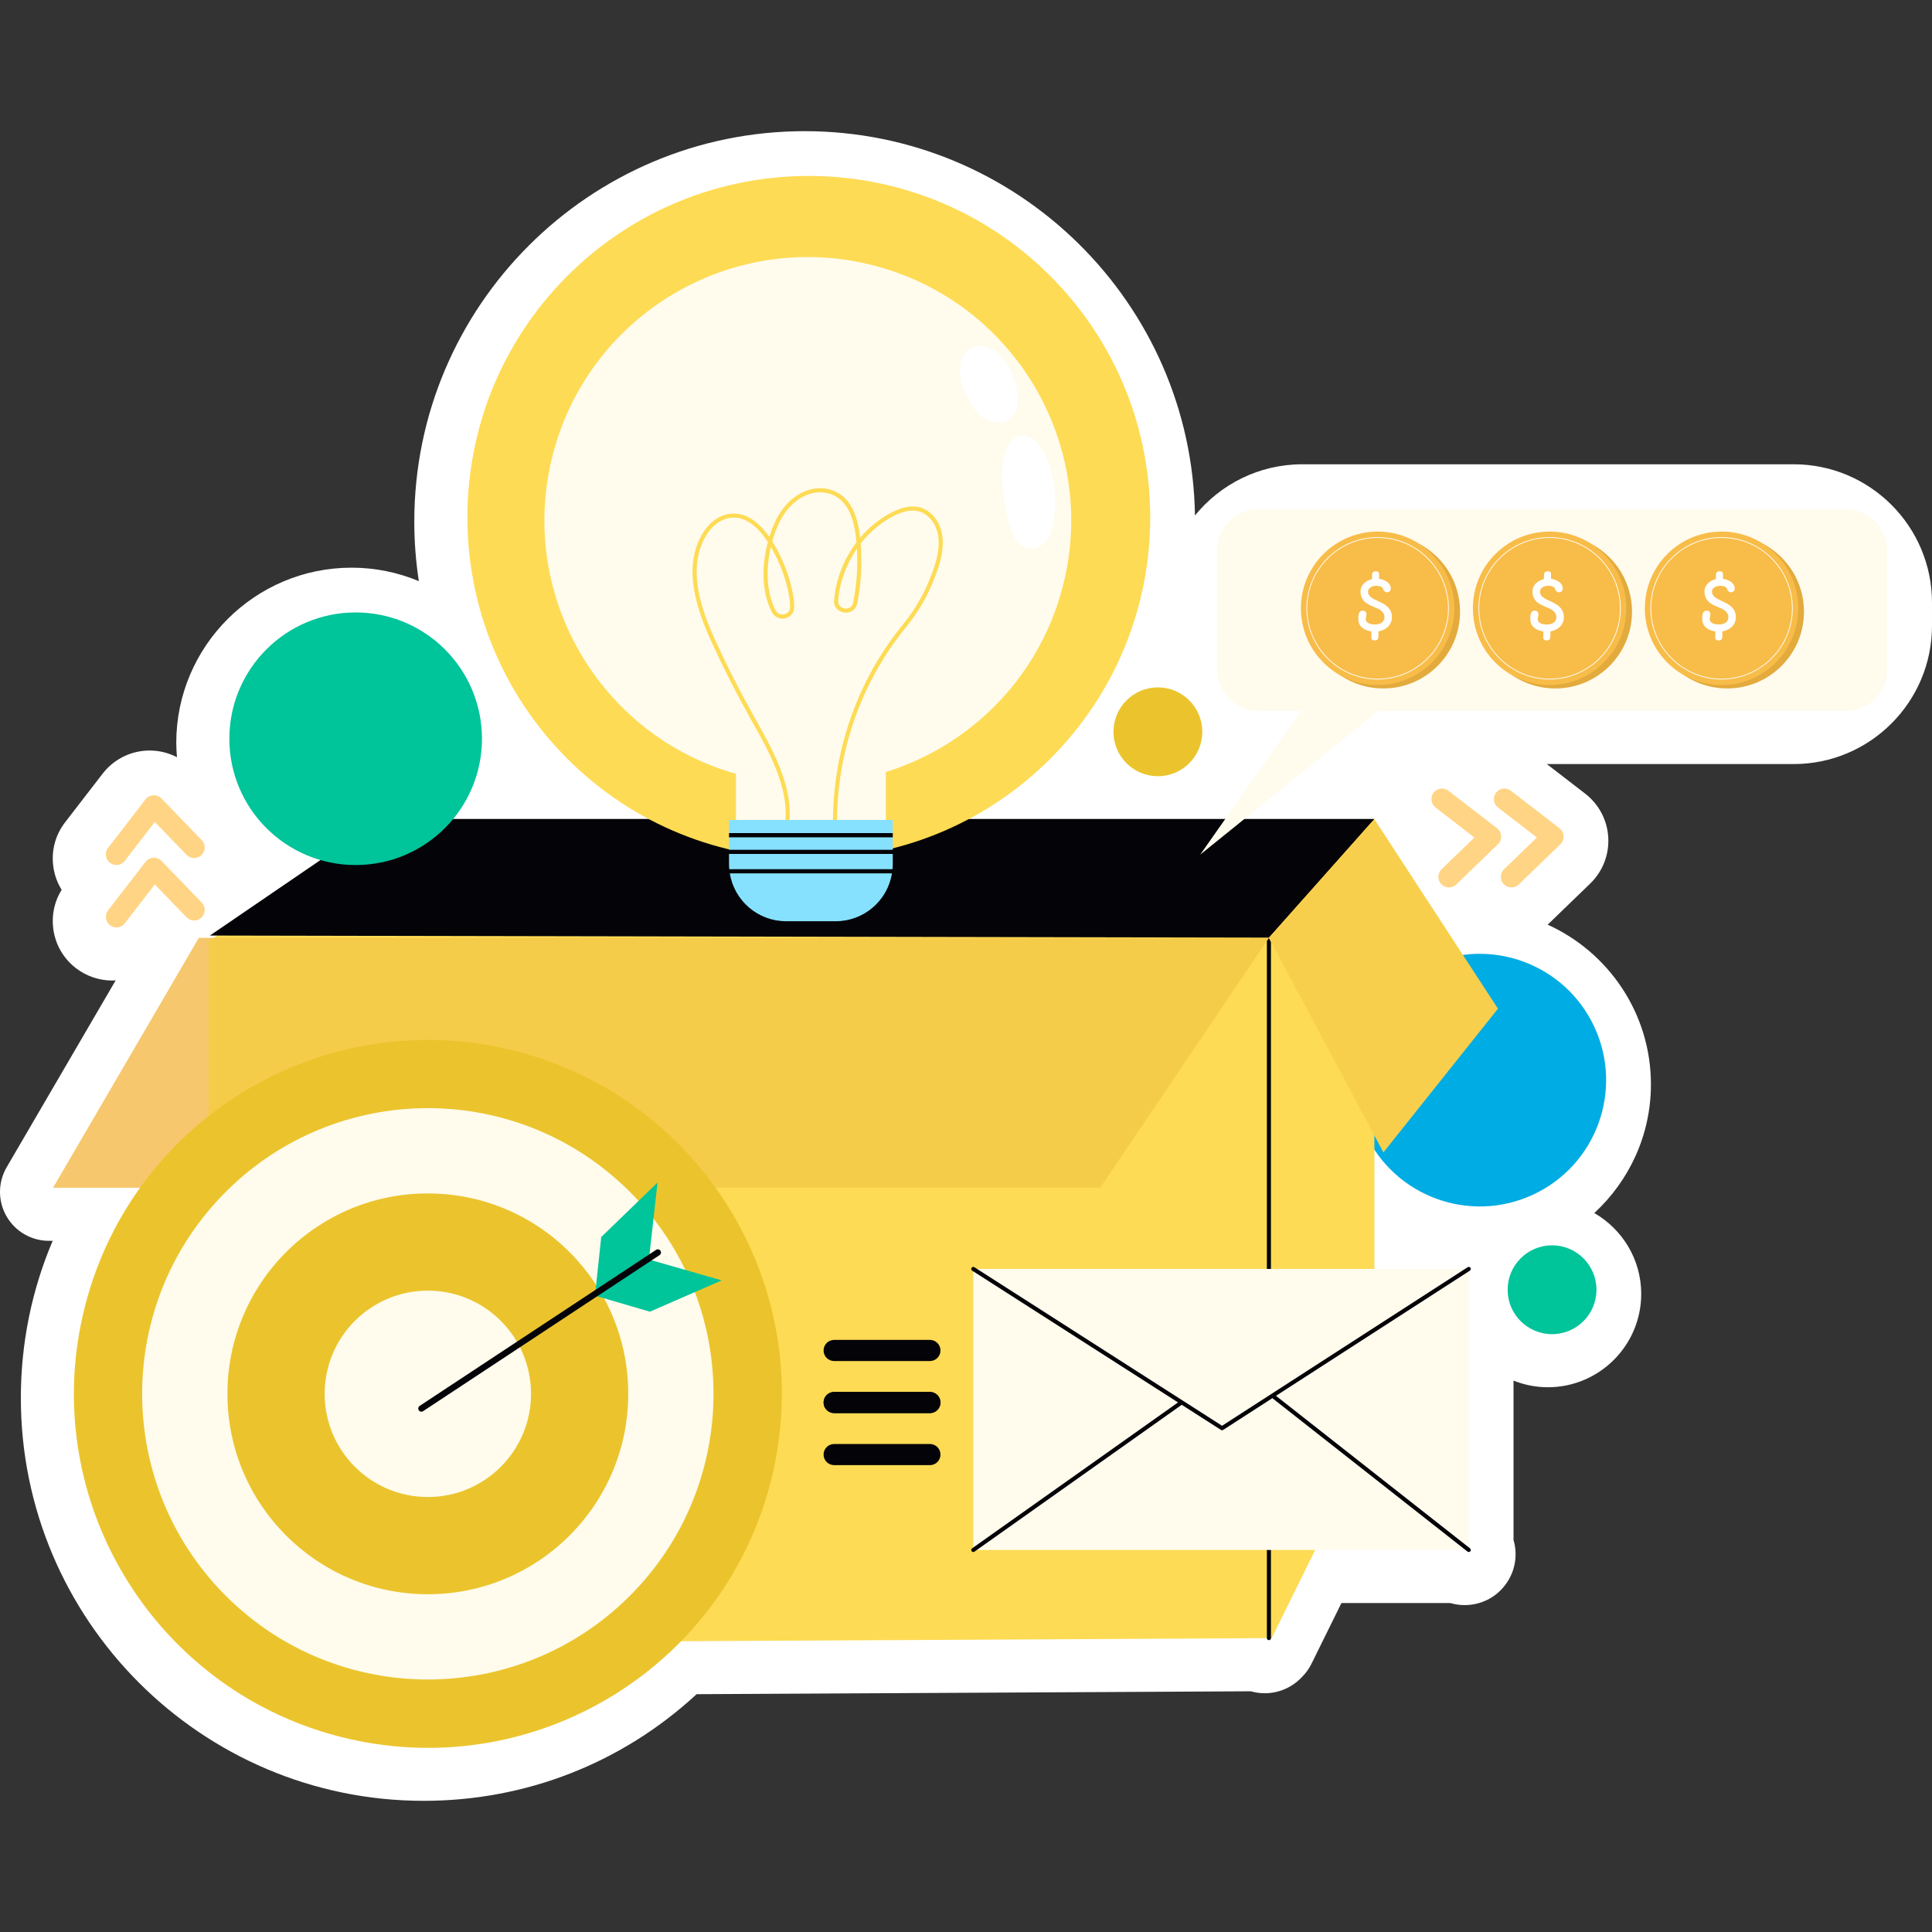 <svg width="512" height="512" viewBox="0 0 512 512" fill="none" xmlns="http://www.w3.org/2000/svg">
<rect x="0" y="0" width="512" height="512" fill="#333333" stroke="none"/>
<g clip-path="url(#clip0_43_575)">
<path d="M475.349 123.038H345.13C333.661 123.038 323.403 128.335 316.677 136.609C315.816 80.305 269.747 34.761 213.24 34.761C156.199 34.761 109.792 81.168 109.792 138.211C109.792 143.554 110.2 148.83 110.995 154.006C105.499 151.71 99.469 150.44 93.148 150.44C67.543 150.44 46.711 171.27 46.711 196.876C46.711 198.152 46.799 199.412 46.903 200.668C44.684 199.525 42.208 198.894 39.683 198.894C39.448 198.894 39.053 198.905 38.818 198.917C34.238 199.166 30.003 201.392 27.197 205.028L17.272 217.892C14.694 221.226 13.572 225.367 14.11 229.545C14.401 231.804 15.172 233.92 16.334 235.803C14.43 238.874 13.642 242.474 14.111 246.107C14.651 250.283 16.785 253.999 20.116 256.568C22.86 258.687 26.28 259.852 29.746 259.852C30.052 259.852 30.353 259.824 30.655 259.807L1.766 309.333C-0.573 313.342 -0.59 318.297 1.723 322.324C4.035 326.35 8.323 328.832 12.965 328.832H13.961C8.404 341.903 5.523 355.995 5.523 370.482C5.523 429.348 53.413 477.238 112.278 477.238C139.37 477.238 164.845 467.244 184.612 448.977L331.484 448.209C332.657 448.545 333.894 448.726 335.171 448.726C339.02 448.726 342.508 447.095 344.975 444.489C346.005 443.48 346.876 442.292 347.535 440.956L355.491 424.829H384.368C385.588 425.184 386.858 425.369 388.137 425.369C392.322 425.369 396.2 423.478 398.722 420.252C400.972 417.414 401.974 413.871 401.55 410.275C401.461 409.534 401.311 408.806 401.102 408.095V365.877C403.924 366.999 406.989 367.634 410.206 367.634C423.845 367.634 434.94 356.538 434.94 342.898C434.94 333.738 429.923 325.744 422.505 321.469C431.714 312.978 437.514 300.843 437.514 287.36C437.514 268.547 426.258 252.332 410.136 245.041C410.218 244.965 410.307 244.898 410.388 244.819L421.427 234.149C424.725 230.958 426.466 226.499 426.207 221.951C425.958 217.378 423.736 213.147 420.096 210.33L409.926 202.484H475.347C495.557 202.484 511.998 186.043 511.998 165.833V159.688C512 139.479 495.559 123.038 475.349 123.038Z" fill="white"/>
<path d="M406.239 316.615C423.011 308.843 430.307 288.947 422.536 272.175C414.765 255.403 394.868 248.107 378.097 255.878C361.325 263.649 354.028 283.546 361.799 300.318C369.571 317.089 389.467 324.386 406.239 316.615Z" fill="#00ACE4"/>
<path d="M52.69 248.555H336.276L291.586 314.762H14.069L52.69 248.555Z" fill="#FFD484"/>
<path d="M55.264 435.589V249.475L100.874 217.107H364.229V378.946L337.011 434.118L55.264 435.589Z" fill="#FEDB54"/>
<path d="M364.229 217.032H100.874L55.632 247.929L336.276 248.48L364.229 217.032Z" fill="#040308"/>
<path d="M336.276 434.659C335.977 434.659 335.736 434.417 335.736 434.119V249.36L336.276 248.555L336.817 249.564V434.118C336.816 434.417 336.575 434.659 336.276 434.659Z" fill="#040308"/>
<g opacity="0.27">
<path d="M52.69 248.555H336.276L291.586 314.762H14.069L52.69 248.555Z" fill="#DFA22D"/>
</g>
<path d="M336.276 248.555L366.62 305.383L396.965 267.314L364.229 217.107L336.276 248.555Z" fill="#FEDB54"/>
<g opacity="0.2">
<path d="M336.276 248.555L366.62 305.383L396.965 267.314L364.229 217.107L336.276 248.555Z" fill="#DFA22D"/>
</g>
<path d="M278.323 201.088C313.659 165.752 313.659 108.462 278.323 73.127C242.988 37.791 185.698 37.791 150.362 73.127C115.027 108.462 115.027 165.752 150.362 201.088C185.698 236.423 242.988 236.423 278.323 201.088Z" fill="#FEDB54"/>
<path d="M281.849 154.628C291.073 117.2 268.21 79.382 230.782 70.158C193.354 60.934 155.535 83.797 146.311 121.225C137.087 158.653 159.951 196.472 197.379 205.696C234.807 214.92 272.625 192.056 281.849 154.628Z" fill="#FFFBED"/>
<path d="M234.758 186.762H195.034V229.245H234.758V186.762Z" fill="#FFFBED"/>
<path d="M221.133 225.882C219.012 204.307 225.551 182.398 239.073 165.772C242.113 162.036 244.462 158.163 246.055 154.264C247.497 150.738 249.676 145.408 248.358 140.771C247.611 138.135 245.668 136.061 243.409 135.487C241.526 135.01 239.31 135.452 236.641 136.844C233.33 138.571 230.419 141.063 228.084 144.047C228.514 149.347 228.209 154.669 227.17 159.892C226.756 161.869 225.086 162.517 223.709 162.319C222.315 162.117 220.887 161.016 221.044 159.071C221.491 153.496 223.636 148.121 226.973 143.725C226.935 143.3 226.893 142.875 226.845 142.45C226.078 135.557 223.594 131.708 219.251 130.682C217.204 130.199 214.946 130.517 212.898 131.581C209.019 133.595 206.319 137.489 204.657 143.473C207.41 147.84 209.324 152.808 210.203 157.889C210.392 158.979 210.478 160.004 210.458 160.933C210.427 162.377 209.497 163.524 208.087 163.857C206.67 164.183 205.261 163.55 204.586 162.262C202.077 157.482 201.652 150.797 203.419 143.918C203.442 143.828 203.465 143.74 203.489 143.651C203.437 143.572 203.386 143.493 203.333 143.414C200.89 139.705 196.903 135.7 191.804 137.697C189.52 138.59 188.017 140.466 187.158 141.883C181.925 150.526 185.782 161.491 189.727 170.078C192.775 176.708 196.13 183.301 199.697 189.671L200.094 190.379C205.349 199.751 211.305 210.373 208.638 221.001L207.589 220.737C210.152 210.526 204.308 200.104 199.151 190.907L198.753 190.198C195.172 183.804 191.805 177.186 188.745 170.529C184.688 161.699 180.737 150.399 186.233 141.323C187.589 139.085 189.378 137.483 191.411 136.69C195.769 134.985 200.182 136.972 203.876 142.288C205.643 136.502 208.441 132.677 212.399 130.622C214.677 129.437 217.2 129.087 219.499 129.63C224.34 130.773 227.094 134.927 227.918 142.329C227.924 142.391 227.932 142.454 227.938 142.517C230.239 139.794 233.018 137.512 236.14 135.884C239.055 134.364 241.519 133.892 243.674 134.438C246.3 135.105 248.547 137.475 249.397 140.473C250.815 145.47 248.552 151.006 247.054 154.671C245.421 158.669 243.017 162.632 239.91 166.452C226.566 182.858 220.114 204.481 222.208 225.775L221.133 225.882ZM204.285 144.933C202.799 151.288 203.249 157.386 205.545 161.76C206.093 162.802 207.13 162.972 207.842 162.806C208.57 162.635 209.356 162.047 209.38 160.911C209.399 160.051 209.318 159.096 209.142 158.074C208.344 153.472 206.675 148.963 204.285 144.933ZM227.097 145.39C224.306 149.423 222.52 154.208 222.122 159.157C222.022 160.414 222.925 161.113 223.865 161.249C224.786 161.38 225.841 160.972 226.098 159.754C227.046 154.982 227.378 150.176 227.097 145.39Z" fill="#FEDB54"/>
<path d="M236.592 217.295V220.766L236.057 221.336L236.592 221.902V225.201L235.952 225.731L236.592 226.308V229.007C236.592 229.461 236.57 229.914 236.527 230.347L235.777 230.898L236.376 231.449C235.231 238.645 228.986 244.134 221.466 244.134H208.327C200.807 244.134 194.562 238.645 193.417 231.449L193.733 230.898L193.266 230.347C193.223 229.915 193.201 229.461 193.201 229.007L193.2 226.306L193.71 225.755L193.202 225.204V221.898L193.607 221.265L193.202 220.771V217.296H236.592V217.295Z" fill="#86E1FF"/>
<path d="M236.591 220.774H193.2V221.897H236.591V220.774Z" fill="#040308"/>
<path d="M236.591 225.203H193.2V226.305H236.591V225.203Z" fill="#040308"/>
<path d="M236.527 230.346C236.505 230.713 236.462 231.08 236.376 231.448H193.417C193.331 231.08 193.287 230.713 193.266 230.346H236.527Z" fill="#040308"/>
<path d="M254.428 98.227C254.394 100.729 255.298 103.152 256.427 105.385C257.565 107.638 259.03 109.852 261.224 111.099C263.418 112.346 266.489 112.34 268.22 110.503C269.555 109.086 269.817 106.966 269.692 105.023C269.461 101.412 268.108 97.88 265.868 95.038C261.615 89.644 254.531 90.556 254.428 98.227Z" fill="white"/>
<path d="M265.799 122.688C265.289 128.323 265.905 134.059 267.601 139.457C268.418 142.057 269.911 144.941 272.601 145.377C274.499 145.685 276.418 144.568 277.533 143.001C278.648 141.434 279.091 139.491 279.341 137.584C279.954 132.921 279.554 128.128 278.176 123.632C277.279 120.704 275.173 116.172 271.739 115.518C267.747 114.757 266.073 119.662 265.799 122.688Z" fill="white"/>
<path d="M489.176 188.417H333.509C327.48 188.417 322.548 183.485 322.548 177.456V145.861C322.548 139.832 327.48 134.9 333.509 134.9H489.176C495.204 134.9 500.137 139.832 500.137 145.861V177.456C500.137 183.485 495.205 188.417 489.176 188.417Z" fill="#FFFBED"/>
<path d="M348.305 183.452L318.069 226.486L370.702 184.003C370.702 184.003 348.305 184.003 348.305 183.452Z" fill="#FFFBED"/>
<path d="M366.586 182.439C377.815 182.439 386.918 173.336 386.918 162.107C386.918 150.878 377.815 141.775 366.586 141.775C355.357 141.775 346.254 150.878 346.254 162.107C346.254 173.336 355.357 182.439 366.586 182.439Z" fill="#F8BC49"/>
<g opacity="0.22">
<path d="M366.586 182.439C377.815 182.439 386.918 173.336 386.918 162.107C386.918 150.878 377.815 141.775 366.586 141.775C355.357 141.775 346.254 150.878 346.254 162.107C346.254 173.336 355.357 182.439 366.586 182.439Z" fill="#97670C"/>
</g>
<path d="M365.089 181.54C376.318 181.54 385.421 172.437 385.421 161.208C385.421 149.979 376.318 140.876 365.089 140.876C353.86 140.876 344.757 149.979 344.757 161.208C344.757 172.437 353.86 181.54 365.089 181.54Z" fill="#F8BC49"/>
<path d="M365.089 180.078C354.684 180.078 346.22 171.614 346.22 161.209C346.22 150.804 354.684 142.339 365.089 142.339C375.494 142.339 383.959 150.804 383.959 161.209C383.959 171.614 375.493 180.078 365.089 180.078ZM365.089 142.558C354.806 142.558 346.439 150.925 346.439 161.209C346.439 171.493 354.805 179.859 365.089 179.859C375.372 179.859 383.74 171.493 383.74 161.209C383.74 150.925 375.372 142.558 365.089 142.558Z" fill="#FFFBED"/>
<path d="M361.167 161.83C361.707 161.83 362.123 162.193 362.123 162.742C362.123 163.025 362.079 163.264 362.034 163.494C361.99 163.715 361.946 163.919 361.946 164.114C361.946 165.141 363.248 165.495 364.346 165.495C365.594 165.495 366.887 165.025 366.887 163.529C366.887 161.997 365.338 161.342 364.08 160.837C362.442 160.173 360.556 159.332 360.556 156.72C360.556 154.985 362.017 153.833 363.593 153.452V152.673C363.593 151.92 363.726 151.398 364.549 151.398C365.098 151.398 365.47 151.557 365.47 152.168C365.47 152.487 365.47 152.965 365.461 153.381C366.834 153.594 368.569 154.364 368.569 155.967C368.569 156.614 368.117 156.968 367.613 156.968C367.135 156.968 366.595 156.578 366.55 156.047C366.196 155.33 365.337 155.241 364.593 155.241C363.805 155.241 362.539 155.737 362.539 156.782C362.539 158.066 363.841 158.677 365.186 159.297C366.868 160.05 368.87 161.042 368.87 163.521C368.87 165.761 367.161 167.009 365.302 167.328V168.426C365.302 169.188 365.16 169.719 364.346 169.719C363.779 169.719 363.407 169.55 363.407 168.94C363.407 168.577 363.407 167.895 363.425 167.346C361.627 167.089 359.971 166.062 359.971 164.123C359.971 163.07 359.98 161.83 361.167 161.83Z" fill="white"/>
<path d="M412.159 182.439C423.388 182.439 432.491 173.336 432.491 162.107C432.491 150.878 423.388 141.775 412.159 141.775C400.93 141.775 391.827 150.878 391.827 162.107C391.827 173.336 400.93 182.439 412.159 182.439Z" fill="#F8BC49"/>
<g opacity="0.22">
<path d="M412.159 182.439C423.388 182.439 432.491 173.336 432.491 162.107C432.491 150.878 423.388 141.775 412.159 141.775C400.93 141.775 391.827 150.878 391.827 162.107C391.827 173.336 400.93 182.439 412.159 182.439Z" fill="#97670C"/>
</g>
<path d="M410.661 181.54C421.89 181.54 430.993 172.437 430.993 161.208C430.993 149.979 421.89 140.876 410.661 140.876C399.432 140.876 390.329 149.979 390.329 161.208C390.329 172.437 399.432 181.54 410.661 181.54Z" fill="#F8BC49"/>
<path d="M410.661 180.078C400.256 180.078 391.792 171.614 391.792 161.209C391.792 150.804 400.256 142.339 410.661 142.339C421.066 142.339 429.531 150.804 429.531 161.209C429.531 171.614 421.066 180.078 410.661 180.078ZM410.661 142.558C400.378 142.558 392.011 150.925 392.011 161.209C392.011 171.493 400.377 179.859 410.661 179.859C420.945 179.859 429.312 171.493 429.312 161.209C429.312 150.925 420.944 142.558 410.661 142.558Z" fill="#FFFBED"/>
<path d="M406.739 161.83C407.279 161.83 407.695 162.193 407.695 162.742C407.695 163.025 407.651 163.264 407.606 163.494C407.562 163.715 407.518 163.919 407.518 164.114C407.518 165.141 408.82 165.495 409.918 165.495C411.166 165.495 412.459 165.025 412.459 163.529C412.459 161.997 410.91 161.342 409.652 160.837C408.014 160.173 406.128 159.332 406.128 156.72C406.128 154.985 407.589 153.833 409.165 153.452V152.673C409.165 151.92 409.297 151.398 410.121 151.398C410.67 151.398 411.042 151.557 411.042 152.168C411.042 152.487 411.042 152.965 411.033 153.381C412.406 153.594 414.141 154.364 414.141 155.967C414.141 156.614 413.689 156.968 413.185 156.968C412.707 156.968 412.167 156.578 412.123 156.047C411.769 155.33 410.91 155.241 410.166 155.241C409.378 155.241 408.112 155.737 408.112 156.782C408.112 158.066 409.414 158.677 410.759 159.297C412.441 160.05 414.443 161.042 414.443 163.521C414.443 165.761 412.734 167.009 410.875 167.328V168.426C410.875 169.188 410.733 169.719 409.919 169.719C409.352 169.719 408.98 169.55 408.98 168.94C408.98 168.577 408.98 167.895 408.998 167.346C407.2 167.089 405.544 166.062 405.544 164.123C405.544 163.07 405.553 161.83 406.739 161.83Z" fill="white"/>
<path d="M457.731 182.439C468.96 182.439 478.063 173.336 478.063 162.107C478.063 150.878 468.96 141.775 457.731 141.775C446.502 141.775 437.399 150.878 437.399 162.107C437.399 173.336 446.502 182.439 457.731 182.439Z" fill="#F8BC49"/>
<g opacity="0.22">
<path d="M457.731 182.439C468.96 182.439 478.063 173.336 478.063 162.107C478.063 150.878 468.96 141.775 457.731 141.775C446.502 141.775 437.399 150.878 437.399 162.107C437.399 173.336 446.502 182.439 457.731 182.439Z" fill="#97670C"/>
</g>
<path d="M456.234 181.54C467.463 181.54 476.566 172.437 476.566 161.208C476.566 149.979 467.463 140.876 456.234 140.876C445.005 140.876 435.902 149.979 435.902 161.208C435.902 172.437 445.005 181.54 456.234 181.54Z" fill="#F8BC49"/>
<path d="M456.233 180.078C445.828 180.078 437.364 171.614 437.364 161.209C437.364 150.804 445.828 142.339 456.233 142.339C466.638 142.339 475.103 150.804 475.103 161.209C475.103 171.614 466.638 180.078 456.233 180.078ZM456.233 142.558C445.95 142.558 437.583 150.925 437.583 161.209C437.583 171.493 445.949 179.859 456.233 179.859C466.517 179.859 474.884 171.493 474.884 161.209C474.884 150.925 466.517 142.558 456.233 142.558Z" fill="#FFFBED"/>
<path d="M452.312 161.83C452.852 161.83 453.268 162.193 453.268 162.742C453.268 163.025 453.224 163.264 453.179 163.494C453.134 163.715 453.09 163.919 453.09 164.114C453.09 165.141 454.392 165.495 455.49 165.495C456.738 165.495 458.031 165.025 458.031 163.529C458.031 161.997 456.482 161.342 455.224 160.837C453.586 160.173 451.7 159.332 451.7 156.72C451.7 154.985 453.161 153.833 454.737 153.452V152.673C454.737 151.92 454.87 151.398 455.693 151.398C456.242 151.398 456.614 151.557 456.614 152.168C456.614 152.487 456.614 152.965 456.605 153.381C457.978 153.594 459.713 154.364 459.713 155.967C459.713 156.614 459.261 156.968 458.757 156.968C458.279 156.968 457.739 156.578 457.694 156.047C457.34 155.33 456.481 155.241 455.737 155.241C454.949 155.241 453.683 155.737 453.683 156.782C453.683 158.066 454.985 158.677 456.33 159.297C458.012 160.05 460.014 161.042 460.014 163.521C460.014 165.761 458.305 167.009 456.446 167.328V168.426C456.446 169.188 456.304 169.719 455.49 169.719C454.923 169.719 454.551 169.55 454.551 168.94C454.551 168.577 454.551 167.895 454.569 167.346C452.771 167.089 451.115 166.062 451.115 164.123C451.116 163.07 451.125 161.83 452.312 161.83Z" fill="white"/>
<path d="M204.736 390.69C216.499 340.243 185.14 289.812 134.693 278.048C84.246 266.285 33.815 297.644 22.051 348.091C10.288 398.537 41.647 448.969 92.094 460.732C142.541 472.496 192.972 441.137 204.736 390.69Z" fill="#EBC42D"/>
<path d="M166.913 422.912C196.479 393.346 196.479 345.409 166.913 315.843C137.347 286.277 89.41 286.277 59.844 315.843C30.278 345.409 30.278 393.346 59.844 422.912C89.41 452.478 137.347 452.478 166.913 422.912Z" fill="#FFFBED"/>
<path d="M113.382 422.489C142.714 422.489 166.492 398.711 166.492 369.379C166.492 340.047 142.714 316.269 113.382 316.269C84.05 316.269 60.272 340.047 60.272 369.379C60.272 398.711 84.05 422.489 113.382 422.489Z" fill="#EBC42D"/>
<path d="M140.728 369.379C140.728 384.482 128.485 396.725 113.382 396.725C98.279 396.725 86.036 384.482 86.036 369.379C86.036 354.276 98.279 342.033 113.382 342.033C128.485 342.033 140.728 354.277 140.728 369.379Z" fill="#FFFBED"/>
<path d="M172.374 333.898L191.264 339.314L172.228 347.609L157.666 343.352L172.374 333.898Z" fill="#00C49A"/>
<path d="M172.068 332.915L174.25 313.385L159.333 327.831L157.727 342.917L172.068 332.915Z" fill="#00C49A"/>
<path d="M111.678 374.107C111.407 374.107 111.141 373.975 110.981 373.732C110.727 373.347 110.832 372.829 111.217 372.576L173.87 331.227C174.258 330.972 174.772 331.08 175.026 331.463C175.28 331.848 175.175 332.366 174.79 332.619L112.137 373.968C111.995 374.062 111.835 374.107 111.678 374.107Z" fill="#040308"/>
<path d="M389.241 336.279H257.931V410.762H389.241V336.279Z" fill="#FFFBED"/>
<path d="M323.861 379.026C323.76 379.026 323.658 378.997 323.57 378.941L257.64 336.735C257.389 336.575 257.315 336.24 257.476 335.989C257.637 335.738 257.974 335.665 258.222 335.825L323.86 377.844L388.947 335.826C389.197 335.666 389.533 335.736 389.694 335.986C389.856 336.237 389.784 336.572 389.534 336.733L324.155 378.939C324.065 378.997 323.964 379.026 323.861 379.026Z" fill="#040308"/>
<path d="M257.931 411.302C257.762 411.302 257.595 411.223 257.49 411.074C257.318 410.83 257.375 410.494 257.619 410.321L312.516 371.425C312.76 371.256 313.094 371.31 313.269 371.554C313.441 371.798 313.384 372.134 313.14 372.307L258.243 411.203C258.149 411.27 258.04 411.302 257.931 411.302Z" fill="#040308"/>
<path d="M389.241 411.302C389.124 411.302 389.006 411.264 388.908 411.187L337.322 370.635C337.087 370.45 337.047 370.111 337.23 369.876C337.416 369.641 337.759 369.604 337.989 369.784L389.575 410.336C389.81 410.521 389.85 410.86 389.667 411.095C389.559 411.232 389.4 411.302 389.241 411.302Z" fill="#040308"/>
<path d="M246.437 360.69H221.058C219.51 360.69 218.257 359.437 218.257 357.889C218.257 356.341 219.511 355.088 221.058 355.088H246.437C247.985 355.088 249.238 356.341 249.238 357.889C249.238 359.437 247.984 360.69 246.437 360.69Z" fill="#040308"/>
<path d="M246.437 374.483H221.058C219.51 374.483 218.257 373.229 218.257 371.682C218.257 370.134 219.511 368.881 221.058 368.881H246.437C247.985 368.881 249.238 370.135 249.238 371.682C249.238 373.229 247.984 374.483 246.437 374.483Z" fill="#040308"/>
<path d="M246.437 374.483H221.058C219.51 374.483 218.257 373.229 218.257 371.682C218.257 370.134 219.511 368.881 221.058 368.881H246.437C247.985 368.881 249.238 370.135 249.238 371.682C249.238 373.229 247.984 374.483 246.437 374.483Z" fill="#040308"/>
<path d="M246.437 388.276H221.058C219.51 388.276 218.257 387.022 218.257 385.475C218.257 383.927 219.511 382.674 221.058 382.674H246.437C247.985 382.674 249.238 383.928 249.238 385.475C249.238 387.022 247.984 388.276 246.437 388.276Z" fill="#040308"/>
<path d="M54.252 241.143C54.253 241.876 53.967 242.608 53.398 243.157C52.285 244.233 50.511 244.202 49.436 243.09L41.022 234.386L33.072 244.692C32.127 245.917 30.367 246.144 29.142 245.2C27.916 244.254 27.688 242.496 28.634 241.27L38.565 228.396C39.063 227.751 39.815 227.356 40.628 227.31C41.441 227.265 42.233 227.575 42.798 228.159L53.464 239.194C53.992 239.739 54.252 240.441 54.252 241.143Z" fill="#FFD484"/>
<path d="M54.252 224.591C54.252 225.323 53.967 226.055 53.398 226.605C52.285 227.681 50.511 227.651 49.436 226.538L41.022 217.834L33.07 228.14C32.126 229.365 30.366 229.592 29.141 228.648C27.915 227.703 27.687 225.944 28.634 224.718L38.565 211.845C39.062 211.2 39.814 210.805 40.627 210.759C41.44 210.714 42.232 211.024 42.797 211.608L53.463 222.642C53.992 223.188 54.252 223.889 54.252 224.591Z" fill="#FFD484"/>
<path d="M383.983 235.181C383.25 235.182 382.519 234.896 381.969 234.327C380.893 233.214 380.923 231.44 382.036 230.365L390.74 221.951L380.434 214.001C379.209 213.056 378.982 211.296 379.926 210.071C380.872 208.845 382.63 208.617 383.856 209.563L396.73 219.494C397.375 219.992 397.77 220.744 397.816 221.557C397.861 222.369 397.551 223.162 396.967 223.727L385.932 234.393C385.387 234.92 384.685 235.181 383.983 235.181Z" fill="#FFD484"/>
<path d="M400.535 235.181C399.803 235.181 399.071 234.896 398.521 234.327C397.445 233.214 397.475 231.44 398.587 230.365L407.291 221.951L396.985 214C395.76 213.056 395.533 211.296 396.478 210.071C397.423 208.845 399.182 208.617 400.408 209.564L413.281 219.495C413.926 219.992 414.321 220.744 414.367 221.557C414.412 222.369 414.102 223.162 413.518 223.727L402.485 234.393C401.939 234.92 401.237 235.181 400.535 235.181Z" fill="#FFD484"/>
<path d="M94.253 229.245C112.739 229.245 127.724 214.26 127.724 195.774C127.724 177.288 112.739 162.303 94.253 162.303C75.768 162.303 60.782 177.288 60.782 195.774C60.782 214.26 75.768 229.245 94.253 229.245Z" fill="#00C49A"/>
<path d="M423.08 341.796C423.08 348.296 417.81 353.566 411.31 353.566C404.81 353.566 399.54 348.296 399.54 341.796C399.54 335.296 404.81 330.026 411.31 330.026C417.81 330.026 423.08 335.296 423.08 341.796Z" fill="#00C49A"/>
<path d="M318.62 193.934C318.62 200.434 313.35 205.704 306.85 205.704C300.35 205.704 295.08 200.434 295.08 193.934C295.08 187.434 300.35 182.164 306.85 182.164C313.351 182.164 318.62 187.434 318.62 193.934Z" fill="#EBC42D"/>
</g>
<defs>
<clipPath id="clip0_43_575">
<rect width="512" height="512" fill="white"/>
</clipPath>
</defs>
</svg>
